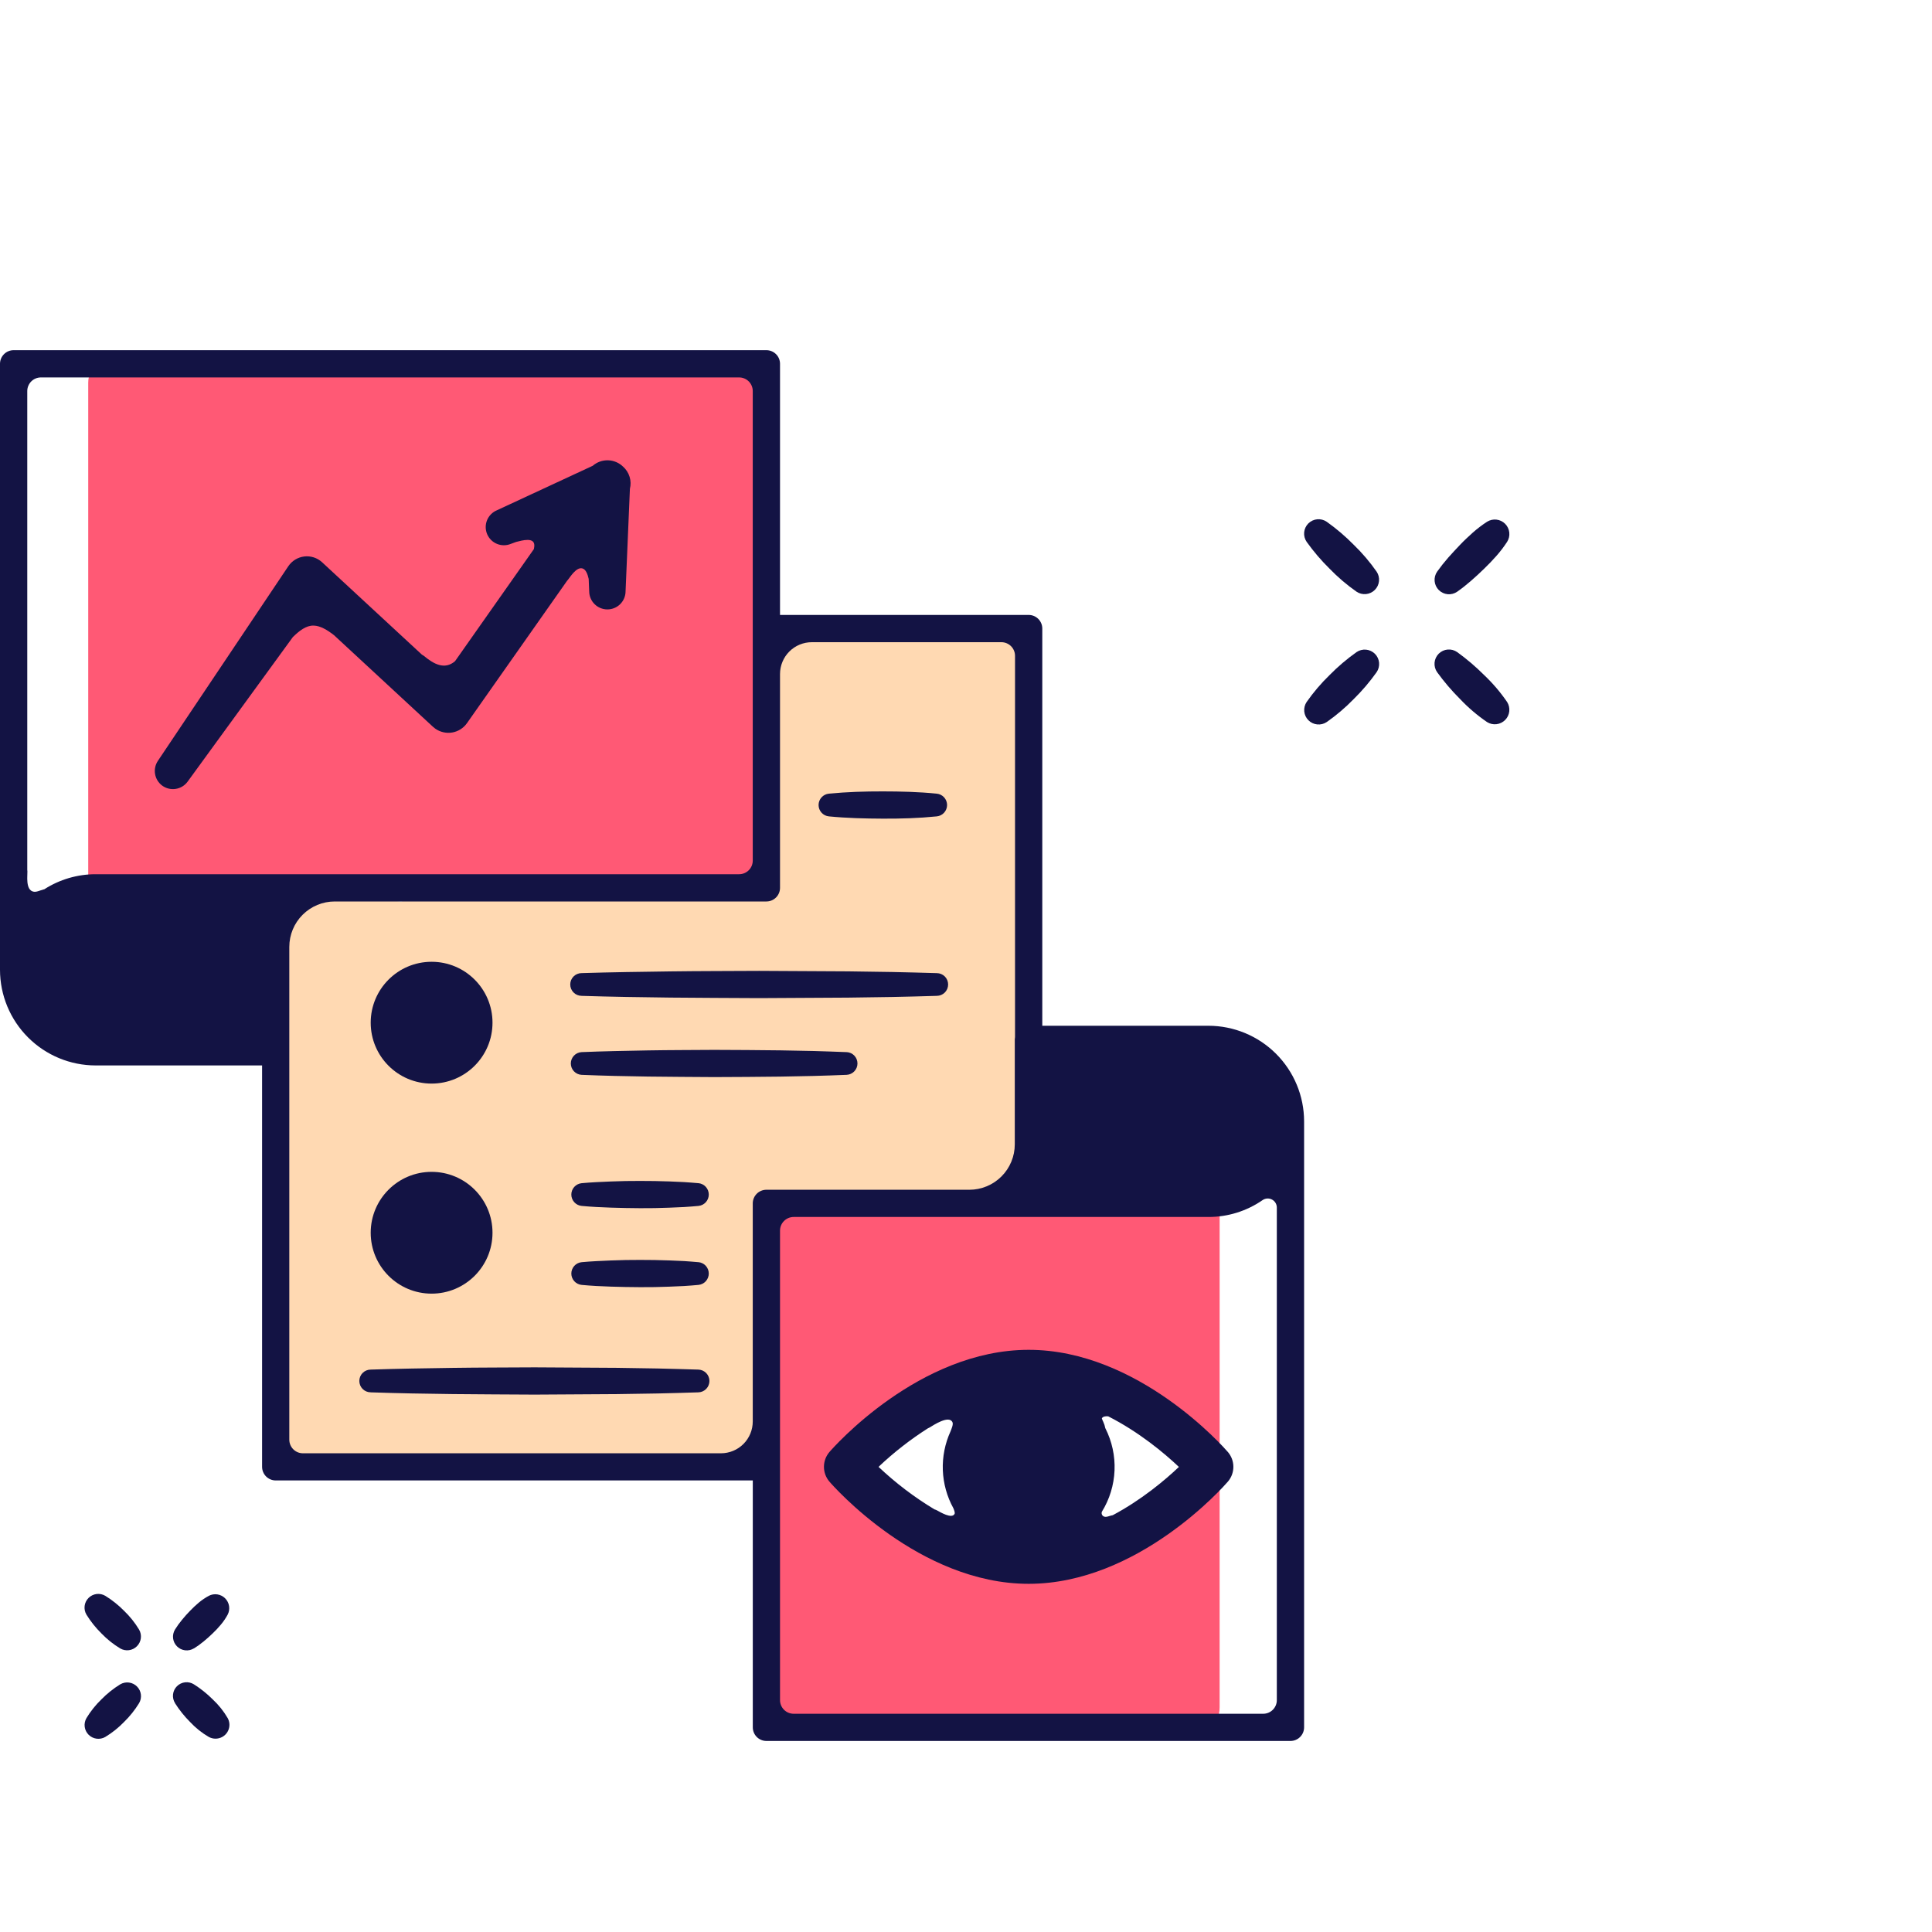 <?xml version="1.0" encoding="UTF-8"?> <svg xmlns="http://www.w3.org/2000/svg" width="160" height="160" viewBox="0 0 160 160" fill="none"> <path d="M61.212 31.162H7.371L7.355 31.236C7.322 31.388 7.306 31.544 7.307 31.699V72.519L7.408 72.513C7.603 72.5 7.766 72.494 7.921 72.494H61.218C61.542 72.494 61.853 72.365 62.082 72.135C62.312 71.906 62.441 71.595 62.441 71.27V32.384C62.441 32.223 62.409 32.064 62.347 31.915C62.285 31.766 62.194 31.631 62.08 31.518C61.966 31.404 61.83 31.314 61.681 31.253C61.532 31.192 61.373 31.161 61.212 31.162Z" fill="#FF5975"></path> <path d="M85.189 111.893C92.557 111.893 98.592 117.207 100.844 119.492L101.005 119.655V100.634L100.901 100.646C100.628 100.676 100.354 100.691 100.08 100.691H65.727C65.403 100.691 65.091 100.82 64.862 101.05C64.633 101.279 64.504 101.59 64.503 101.915V135.692C64.51 135.865 64.51 136.039 64.51 136.214L64.503 140.798C64.506 141.1 64.619 141.392 64.822 141.617L64.856 141.644L64.911 141.688L64.947 141.744C65.166 141.925 65.442 142.023 65.726 142.021H96.695L97.983 141.996L97.995 142.021H100.928L100.945 141.948C100.986 141.764 101.006 141.577 101.004 141.388V123.306L100.843 123.469C98.591 125.754 92.556 131.069 85.188 131.069C80.423 131.069 76.213 128.78 73.51 126.854C73.395 126.793 73.279 126.738 73.163 126.68L73.063 126.63L72.998 126.494L72.969 126.459C70.387 124.531 68.827 122.726 68.761 122.649C68.477 122.326 68.321 121.91 68.321 121.48C68.321 121.05 68.477 120.634 68.761 120.311C69.062 119.969 76.102 111.893 85.189 111.893Z" fill="#FF5975"></path> <path d="M82.931 52.995H67.232C66.485 52.997 65.769 53.295 65.24 53.824C64.712 54.353 64.415 55.07 64.414 55.817V73.529C64.414 73.778 64.315 74.017 64.138 74.194C63.962 74.37 63.723 74.469 63.474 74.47H34.03C33.753 74.506 33.481 74.571 33.219 74.664C32.737 74.613 32.222 74.549 31.635 74.469H27.721C26.674 74.47 25.669 74.886 24.929 75.627C24.188 76.368 23.771 77.372 23.77 78.419V119.222C23.77 119.572 23.909 119.907 24.156 120.154C24.403 120.401 24.738 120.539 25.088 120.54H59.707C60.455 120.539 61.172 120.241 61.702 119.712C62.231 119.183 62.528 118.466 62.529 117.717V114.547L62.439 114.498C62.463 114.208 62.488 113.918 62.515 113.63L62.53 113.615V99.656C62.53 99.613 62.533 99.571 62.54 99.529L62.548 99.477V99.47L62.591 99.344C62.654 99.16 62.773 99.001 62.931 98.888C63.09 98.775 63.279 98.715 63.474 98.715H80.283C81.33 98.715 82.335 98.298 83.076 97.557C83.817 96.817 84.233 95.812 84.234 94.764V86.074C84.235 86.008 84.241 85.941 84.252 85.875V54.312C84.252 54.139 84.218 53.968 84.151 53.807C84.085 53.648 83.987 53.502 83.865 53.38C83.742 53.258 83.597 53.16 83.436 53.094C83.276 53.028 83.105 52.995 82.931 52.995Z" fill="#FFD9B2"></path> <path d="M7.918 88.235H21.705V121.476C21.705 121.775 21.824 122.062 22.036 122.274C22.248 122.485 22.535 122.604 22.834 122.604H62.343V143.05C62.343 143.35 62.462 143.637 62.673 143.848C62.885 144.06 63.172 144.179 63.471 144.179H106.872C107.171 144.179 107.458 144.06 107.669 143.848C107.881 143.637 108 143.35 108 143.05V92.867C107.998 90.768 107.163 88.756 105.678 87.271C104.194 85.787 102.181 84.952 100.082 84.949H86.318V52.054C86.318 51.755 86.199 51.468 85.987 51.256C85.776 51.044 85.489 50.926 85.189 50.926H64.598V30.128C64.598 29.829 64.48 29.542 64.268 29.331C64.056 29.119 63.769 29 63.47 29H1.128C0.829 29 0.542 29.119 0.331 29.331C0.119 29.542 0 29.829 0 30.128V80.317C0.002 82.416 0.837 84.429 2.322 85.913C3.806 87.398 5.819 88.233 7.918 88.235ZM100.081 100.785C101.682 100.787 103.246 100.299 104.562 99.388C104.675 99.31 104.807 99.264 104.943 99.256C105.08 99.247 105.217 99.276 105.338 99.34C105.459 99.403 105.561 99.499 105.632 99.616C105.703 99.733 105.741 99.867 105.741 100.004V140.798C105.741 141.097 105.622 141.384 105.41 141.596C105.199 141.808 104.912 141.926 104.612 141.926H65.727C65.428 141.926 65.141 141.808 64.929 141.596C64.717 141.384 64.598 141.097 64.598 140.798V101.914C64.598 101.614 64.717 101.327 64.929 101.116C65.141 100.904 65.428 100.785 65.727 100.785H100.08H100.081ZM64.598 73.528V55.817C64.598 55.119 64.876 54.449 65.37 53.955C65.864 53.461 66.534 53.184 67.232 53.184H82.931C83.23 53.184 83.517 53.303 83.729 53.514C83.941 53.726 84.06 54.013 84.06 54.312V85.881C84.047 85.946 84.041 86.012 84.04 86.078V94.767C84.04 95.766 83.643 96.723 82.938 97.428C82.232 98.134 81.275 98.531 80.277 98.531H63.469C63.169 98.531 62.882 98.65 62.671 98.861C62.459 99.073 62.34 99.36 62.34 99.659V117.722C62.34 118.42 62.062 119.09 61.569 119.584C61.075 120.078 60.405 120.355 59.707 120.355H25.087C24.788 120.355 24.501 120.237 24.29 120.025C24.078 119.813 23.959 119.526 23.959 119.227V78.419C23.959 77.421 24.355 76.464 25.061 75.758C25.767 75.053 26.724 74.656 27.722 74.656H63.471C63.77 74.656 64.057 74.537 64.268 74.325C64.48 74.114 64.598 73.827 64.598 73.528ZM2.258 72.637C2.258 72.457 2.267 72.289 2.269 72.158C2.267 72.12 2.264 72.081 2.258 72.042V32.386C2.258 32.237 2.287 32.09 2.344 31.954C2.401 31.817 2.484 31.692 2.589 31.587C2.693 31.483 2.818 31.4 2.955 31.343C3.092 31.286 3.238 31.257 3.387 31.257H61.212C61.511 31.257 61.798 31.376 62.01 31.587C62.221 31.799 62.34 32.086 62.34 32.386V71.271C62.34 71.57 62.221 71.857 62.01 72.069C61.798 72.28 61.511 72.399 61.212 72.399H7.916C6.409 72.4 4.934 72.833 3.667 73.647L3.587 73.665C3.234 73.755 2.877 73.993 2.557 73.744C2.318 73.559 2.263 73.165 2.256 72.783L2.258 72.637Z" fill="#131344"></path> <path d="M13.435 65.063C13.758 65.298 14.161 65.394 14.555 65.332C14.949 65.27 15.303 65.054 15.538 64.731L24.254 52.757C24.777 52.252 25.329 51.797 25.968 51.808C26.52 51.819 27.103 52.165 27.663 52.605L35.854 60.188C35.916 60.244 35.982 60.297 36.05 60.346C36.252 60.488 36.48 60.589 36.721 60.643C36.963 60.697 37.212 60.703 37.456 60.661C37.699 60.619 37.932 60.529 38.141 60.396C38.349 60.264 38.53 60.092 38.672 59.89L46.981 48.072C46.993 48.059 47.008 48.05 47.019 48.036C47.257 47.729 47.737 46.96 48.212 47.069C48.52 47.139 48.666 47.559 48.752 47.941L48.795 48.963C48.795 49.362 48.953 49.745 49.236 50.028C49.518 50.31 49.901 50.469 50.301 50.469C50.7 50.469 51.084 50.31 51.366 50.028C51.648 49.745 51.807 49.362 51.807 48.963L52.166 40.481C52.248 40.153 52.239 39.809 52.14 39.486C52.041 39.164 51.856 38.874 51.604 38.649C51.27 38.323 50.827 38.134 50.36 38.12C49.894 38.106 49.439 38.268 49.087 38.574L41.151 42.259C40.783 42.413 40.49 42.707 40.338 43.076C40.186 43.445 40.187 43.86 40.34 44.229C40.494 44.597 40.788 44.89 41.157 45.042C41.527 45.194 41.941 45.193 42.31 45.04L42.734 44.883C43.222 44.762 44.331 44.427 44.247 45.258C44.24 45.329 44.227 45.4 44.215 45.471L37.686 54.754C36.822 55.503 35.912 54.985 35.124 54.335C35.069 54.291 35.008 54.252 34.945 54.219L26.699 46.587L26.665 46.555C26.468 46.376 26.235 46.241 25.982 46.16C25.728 46.079 25.46 46.053 25.195 46.085C24.931 46.117 24.677 46.205 24.449 46.344C24.222 46.483 24.028 46.669 23.879 46.89L13.075 63.012C12.859 63.335 12.776 63.728 12.844 64.11C12.911 64.492 13.123 64.833 13.435 65.063Z" fill="#131344"></path> <path d="M85.189 131.165C94.269 131.165 101.385 123.055 101.684 122.707C101.98 122.365 102.143 121.928 102.143 121.476C102.143 121.024 101.98 120.587 101.684 120.245C101.385 119.898 94.269 111.787 85.189 111.787C76.109 111.787 68.993 119.898 68.694 120.245C68.398 120.587 68.236 121.024 68.236 121.476C68.236 121.928 68.398 122.365 68.694 122.707C68.993 123.057 76.109 131.165 85.189 131.165ZM91.538 118.285C91.503 118.098 91.445 117.916 91.365 117.744C91.317 117.653 91.278 117.558 91.249 117.46C91.338 117.308 91.542 117.273 91.776 117.294C94.325 118.59 96.41 120.33 97.632 121.485C96.473 122.584 94.537 124.212 92.154 125.482L92.003 125.515C91.852 125.551 91.656 125.646 91.493 125.611C91.448 125.604 91.405 125.587 91.367 125.562C91.329 125.536 91.297 125.502 91.274 125.463C91.251 125.423 91.237 125.379 91.233 125.334C91.229 125.288 91.235 125.242 91.251 125.199C91.888 124.169 92.25 122.992 92.301 121.781C92.352 120.57 92.091 119.367 91.543 118.286L91.538 118.285ZM76.85 118.285C76.898 118.266 76.946 118.243 76.991 118.216C77.285 118.037 78.613 117.153 78.884 117.795C78.96 117.972 78.796 118.332 78.717 118.543C78.258 119.549 78.04 120.649 78.081 121.754C78.123 122.859 78.422 123.939 78.956 124.907C79.032 125.091 79.098 125.283 79.054 125.371C78.834 125.819 77.851 125.219 77.606 125.087C77.538 125.05 77.466 125.021 77.391 125C75.723 123.997 74.17 122.816 72.756 121.479C74.015 120.286 75.385 119.216 76.848 118.285H76.85Z" fill="#131344"></path> <path d="M48.166 82.473C50.618 82.55 53.068 82.589 55.52 82.616C57.971 82.642 60.422 82.644 62.873 82.66L70.227 82.619L73.903 82.566C75.129 82.535 76.355 82.516 77.58 82.472C77.829 82.472 78.069 82.373 78.245 82.197C78.421 82.02 78.52 81.781 78.52 81.531C78.52 81.282 78.421 81.043 78.245 80.866C78.069 80.69 77.829 80.591 77.58 80.591C76.354 80.548 75.128 80.529 73.903 80.497L70.227 80.443L62.873 80.403C60.422 80.419 57.971 80.414 55.52 80.447C53.068 80.479 50.618 80.513 48.166 80.589C47.916 80.589 47.677 80.689 47.501 80.865C47.324 81.041 47.225 81.281 47.225 81.53C47.225 81.78 47.324 82.019 47.501 82.195C47.677 82.372 47.916 82.471 48.166 82.471V82.473Z" fill="#131344"></path> <path d="M68.643 67.609C70.133 67.755 71.622 67.79 73.112 67.797C74.602 67.804 76.091 67.76 77.581 67.609C77.814 67.586 78.03 67.477 78.188 67.303C78.345 67.129 78.433 66.903 78.433 66.669C78.433 66.434 78.345 66.208 78.188 66.034C78.03 65.86 77.814 65.751 77.581 65.728C76.091 65.577 74.602 65.542 73.112 65.54C71.622 65.538 70.133 65.582 68.643 65.728C68.41 65.751 68.193 65.86 68.036 66.034C67.878 66.208 67.791 66.434 67.791 66.669C67.791 66.903 67.878 67.129 68.036 67.303C68.193 67.477 68.41 67.586 68.643 67.609Z" fill="#131344"></path> <path d="M30.698 115.308C32.961 115.385 35.224 115.424 37.488 115.451C39.752 115.477 42.014 115.479 44.278 115.495L51.067 115.454L54.462 115.401C55.594 115.37 56.724 115.351 57.856 115.307C58.098 115.295 58.325 115.191 58.492 115.016C58.659 114.84 58.752 114.608 58.752 114.366C58.752 114.125 58.659 113.892 58.492 113.717C58.325 113.542 58.098 113.437 57.856 113.425C56.724 113.383 55.594 113.364 54.462 113.332L51.067 113.278L44.278 113.238C42.015 113.254 39.752 113.249 37.488 113.282C35.224 113.314 32.962 113.348 30.698 113.424C30.449 113.424 30.21 113.523 30.033 113.7C29.857 113.876 29.758 114.116 29.758 114.365C29.758 114.615 29.857 114.854 30.033 115.03C30.21 115.207 30.449 115.306 30.698 115.306V115.308Z" fill="#131344"></path> <path d="M70.117 87.133C69.203 87.09 68.287 87.072 67.373 87.039L64.63 86.986C62.8 86.958 60.971 86.956 59.142 86.946C57.313 86.962 55.483 86.957 53.655 86.99C51.827 87.022 49.996 87.056 48.168 87.132C47.927 87.144 47.699 87.248 47.532 87.424C47.366 87.599 47.273 87.831 47.273 88.073C47.273 88.315 47.366 88.547 47.532 88.722C47.699 88.897 47.927 89.002 48.168 89.014C49.998 89.09 51.827 89.13 53.655 89.156C55.483 89.183 57.314 89.184 59.142 89.2C60.972 89.19 62.801 89.186 64.63 89.16L67.373 89.106C68.287 89.075 69.203 89.057 70.117 89.013C70.358 89.001 70.586 88.896 70.752 88.721C70.919 88.546 71.012 88.314 71.012 88.072C71.012 87.83 70.919 87.597 70.752 87.422C70.586 87.247 70.358 87.143 70.117 87.131V87.133Z" fill="#131344"></path> <path d="M35.743 89.738C38.529 89.738 40.787 87.48 40.787 84.695C40.787 81.909 38.529 79.651 35.743 79.651C32.958 79.651 30.7 81.909 30.7 84.695C30.7 87.48 32.958 89.738 35.743 89.738Z" fill="#131344"></path> <path d="M57.856 97.988C57.453 97.946 57.045 97.927 56.646 97.895L55.435 97.841C54.624 97.808 53.82 97.802 53.012 97.8C52.205 97.797 51.397 97.81 50.59 97.845C49.782 97.879 48.974 97.911 48.167 97.987C47.934 98.01 47.717 98.12 47.56 98.293C47.402 98.467 47.315 98.694 47.315 98.928C47.315 99.163 47.402 99.389 47.56 99.563C47.717 99.737 47.934 99.846 48.167 99.869C48.978 99.945 49.782 99.985 50.59 100.011C51.397 100.038 52.205 100.052 53.012 100.057C53.82 100.061 54.627 100.049 55.435 100.015L56.646 99.962C57.049 99.93 57.457 99.912 57.856 99.868C58.088 99.842 58.302 99.732 58.457 99.558C58.612 99.385 58.698 99.16 58.698 98.927C58.698 98.694 58.612 98.469 58.457 98.296C58.302 98.122 58.088 98.012 57.856 97.986V97.988Z" fill="#131344"></path> <path d="M57.856 104.53C57.453 104.487 57.045 104.469 56.646 104.436L55.435 104.383C54.624 104.349 53.82 104.343 53.012 104.341C52.205 104.339 51.397 104.352 50.59 104.386C49.782 104.421 48.974 104.452 48.167 104.529C47.934 104.552 47.717 104.661 47.56 104.835C47.402 105.009 47.315 105.235 47.315 105.47C47.315 105.704 47.402 105.93 47.56 106.104C47.717 106.278 47.934 106.387 48.167 106.41C48.978 106.487 49.782 106.526 50.59 106.553C51.397 106.58 52.205 106.594 53.012 106.598C53.82 106.603 54.627 106.59 55.435 106.556L56.646 106.503C57.049 106.472 57.457 106.453 57.856 106.409C58.088 106.384 58.302 106.273 58.457 106.1C58.612 105.926 58.698 105.701 58.698 105.468C58.698 105.236 58.612 105.011 58.457 104.837C58.302 104.664 58.088 104.553 57.856 104.528V104.53Z" fill="#131344"></path> <path d="M35.743 107.134C38.529 107.134 40.787 104.876 40.787 102.091C40.787 99.306 38.529 97.048 35.743 97.048C32.958 97.048 30.7 99.306 30.7 102.091C30.7 104.876 32.958 107.134 35.743 107.134Z" fill="#131344"></path> <path d="M16.054 136.521C16.339 136.344 16.611 136.148 16.869 135.933C17.126 135.723 17.373 135.502 17.61 135.272C17.85 135.044 18.076 134.803 18.289 134.549C18.505 134.291 18.694 134.013 18.855 133.717C18.968 133.499 19.008 133.251 18.971 133.008C18.933 132.765 18.819 132.541 18.645 132.367C18.471 132.193 18.247 132.079 18.004 132.042C17.761 132.004 17.513 132.045 17.294 132.158C16.999 132.318 16.72 132.508 16.462 132.723C16.208 132.936 15.967 133.162 15.739 133.402C15.508 133.638 15.287 133.884 15.077 134.142C14.862 134.4 14.666 134.672 14.489 134.957C14.359 135.175 14.304 135.429 14.335 135.681C14.366 135.932 14.48 136.167 14.66 136.346C14.839 136.525 15.073 136.639 15.325 136.67C15.577 136.701 15.832 136.647 16.049 136.516L16.054 136.521Z" fill="#131344"></path> <path d="M7.158 133.717C7.509 134.284 7.927 134.807 8.402 135.275C8.865 135.756 9.389 136.175 9.961 136.519C10.179 136.644 10.432 136.694 10.681 136.661C10.93 136.628 11.161 136.514 11.338 136.336C11.516 136.159 11.63 135.928 11.663 135.679C11.696 135.43 11.646 135.177 11.521 134.96C11.177 134.388 10.758 133.864 10.277 133.402C9.809 132.926 9.285 132.509 8.718 132.158C8.5 132.03 8.246 131.977 7.996 132.009C7.745 132.041 7.512 132.155 7.334 132.333C7.155 132.512 7.041 132.745 7.009 132.995C6.977 133.246 7.03 133.5 7.158 133.717Z" fill="#131344"></path> <path d="M9.96 139.487C9.392 139.837 8.869 140.255 8.402 140.731C7.921 141.194 7.503 141.718 7.157 142.289C7.032 142.507 6.982 142.759 7.015 143.008C7.048 143.257 7.162 143.488 7.34 143.666C7.518 143.843 7.749 143.957 7.998 143.99C8.247 144.023 8.5 143.973 8.717 143.848C9.288 143.503 9.812 143.085 10.276 142.604C10.753 142.138 11.171 141.614 11.52 141.046C11.648 140.829 11.699 140.575 11.667 140.326C11.635 140.076 11.521 139.843 11.342 139.665C11.164 139.487 10.932 139.373 10.682 139.341C10.432 139.309 10.178 139.36 9.96 139.487Z" fill="#131344"></path> <path d="M14.492 141.048C14.848 141.61 15.266 142.132 15.737 142.603C16.192 143.092 16.716 143.511 17.293 143.847C17.464 143.94 17.655 143.989 17.849 143.989C18.043 143.989 18.235 143.94 18.405 143.847C18.537 143.774 18.654 143.676 18.748 143.559C18.842 143.441 18.913 143.306 18.954 143.161C18.997 143.016 19.01 142.865 18.993 142.715C18.976 142.565 18.93 142.42 18.858 142.288C18.521 141.711 18.102 141.187 17.613 140.732C17.142 140.262 16.62 139.844 16.057 139.488C15.84 139.352 15.583 139.293 15.328 139.322C15.073 139.35 14.836 139.465 14.654 139.646C14.473 139.827 14.359 140.064 14.33 140.319C14.301 140.574 14.36 140.831 14.497 141.048H14.492Z" fill="#131344"></path> <path d="M120.68 49.002C121.08 48.719 121.466 48.414 121.835 48.091C122.204 47.769 122.563 47.439 122.91 47.099C123.263 46.763 123.596 46.408 123.921 46.044C124.248 45.675 124.546 45.283 124.815 44.87C124.96 44.639 125.023 44.366 124.992 44.094C124.962 43.823 124.84 43.57 124.647 43.377C124.454 43.184 124.201 43.062 123.929 43.032C123.657 43.001 123.384 43.064 123.152 43.209C122.74 43.477 122.347 43.776 121.978 44.102C121.617 44.427 121.255 44.76 120.922 45.113C120.59 45.466 120.25 45.819 119.93 46.187C119.606 46.556 119.302 46.941 119.018 47.341C118.858 47.571 118.785 47.85 118.81 48.128C118.835 48.407 118.957 48.668 119.155 48.865C119.353 49.063 119.614 49.185 119.892 49.21C120.171 49.235 120.45 49.162 120.68 49.002Z" fill="#131344"></path> <path d="M110.111 47.098C110.793 47.803 111.54 48.441 112.344 49.002C112.575 49.157 112.852 49.226 113.128 49.199C113.404 49.172 113.662 49.05 113.858 48.854C114.054 48.658 114.176 48.4 114.203 48.124C114.23 47.848 114.161 47.572 114.006 47.341C113.446 46.538 112.808 45.791 112.104 45.11C111.417 44.413 110.67 43.776 109.872 43.209C109.641 43.051 109.363 42.979 109.085 43.005C108.808 43.031 108.548 43.153 108.35 43.35C108.153 43.547 108.031 43.807 108.005 44.085C107.979 44.362 108.052 44.64 108.209 44.87C108.777 45.667 109.414 46.412 110.111 47.098Z" fill="#131344"></path> <path d="M109.872 59.797C110.674 59.236 111.422 58.6 112.105 57.898C112.803 57.212 113.439 56.465 114.006 55.667C114.163 55.437 114.236 55.159 114.21 54.881C114.184 54.603 114.062 54.343 113.865 54.146C113.667 53.949 113.407 53.827 113.13 53.801C112.852 53.776 112.574 53.848 112.343 54.005C111.544 54.572 110.797 55.207 110.111 55.905C109.408 56.587 108.772 57.334 108.21 58.136C108.055 58.367 107.986 58.643 108.013 58.919C108.04 59.195 108.162 59.453 108.358 59.649C108.554 59.845 108.812 59.967 109.089 59.994C109.365 60.021 109.642 59.952 109.872 59.797Z" fill="#131344"></path> <path d="M119.016 55.666C119.59 56.459 120.226 57.204 120.92 57.895C121.593 58.607 122.341 59.245 123.151 59.798C123.382 59.943 123.656 60.006 123.928 59.975C124.199 59.945 124.452 59.823 124.645 59.63C124.839 59.437 124.961 59.184 124.991 58.913C125.021 58.641 124.959 58.367 124.813 58.136C124.26 57.327 123.622 56.58 122.91 55.906C122.218 55.214 121.472 54.578 120.678 54.004C120.449 53.843 120.169 53.768 119.89 53.792C119.61 53.817 119.348 53.939 119.149 54.137C118.951 54.336 118.829 54.598 118.804 54.877C118.78 55.157 118.855 55.436 119.016 55.666Z" fill="#131344"></path> </svg> 